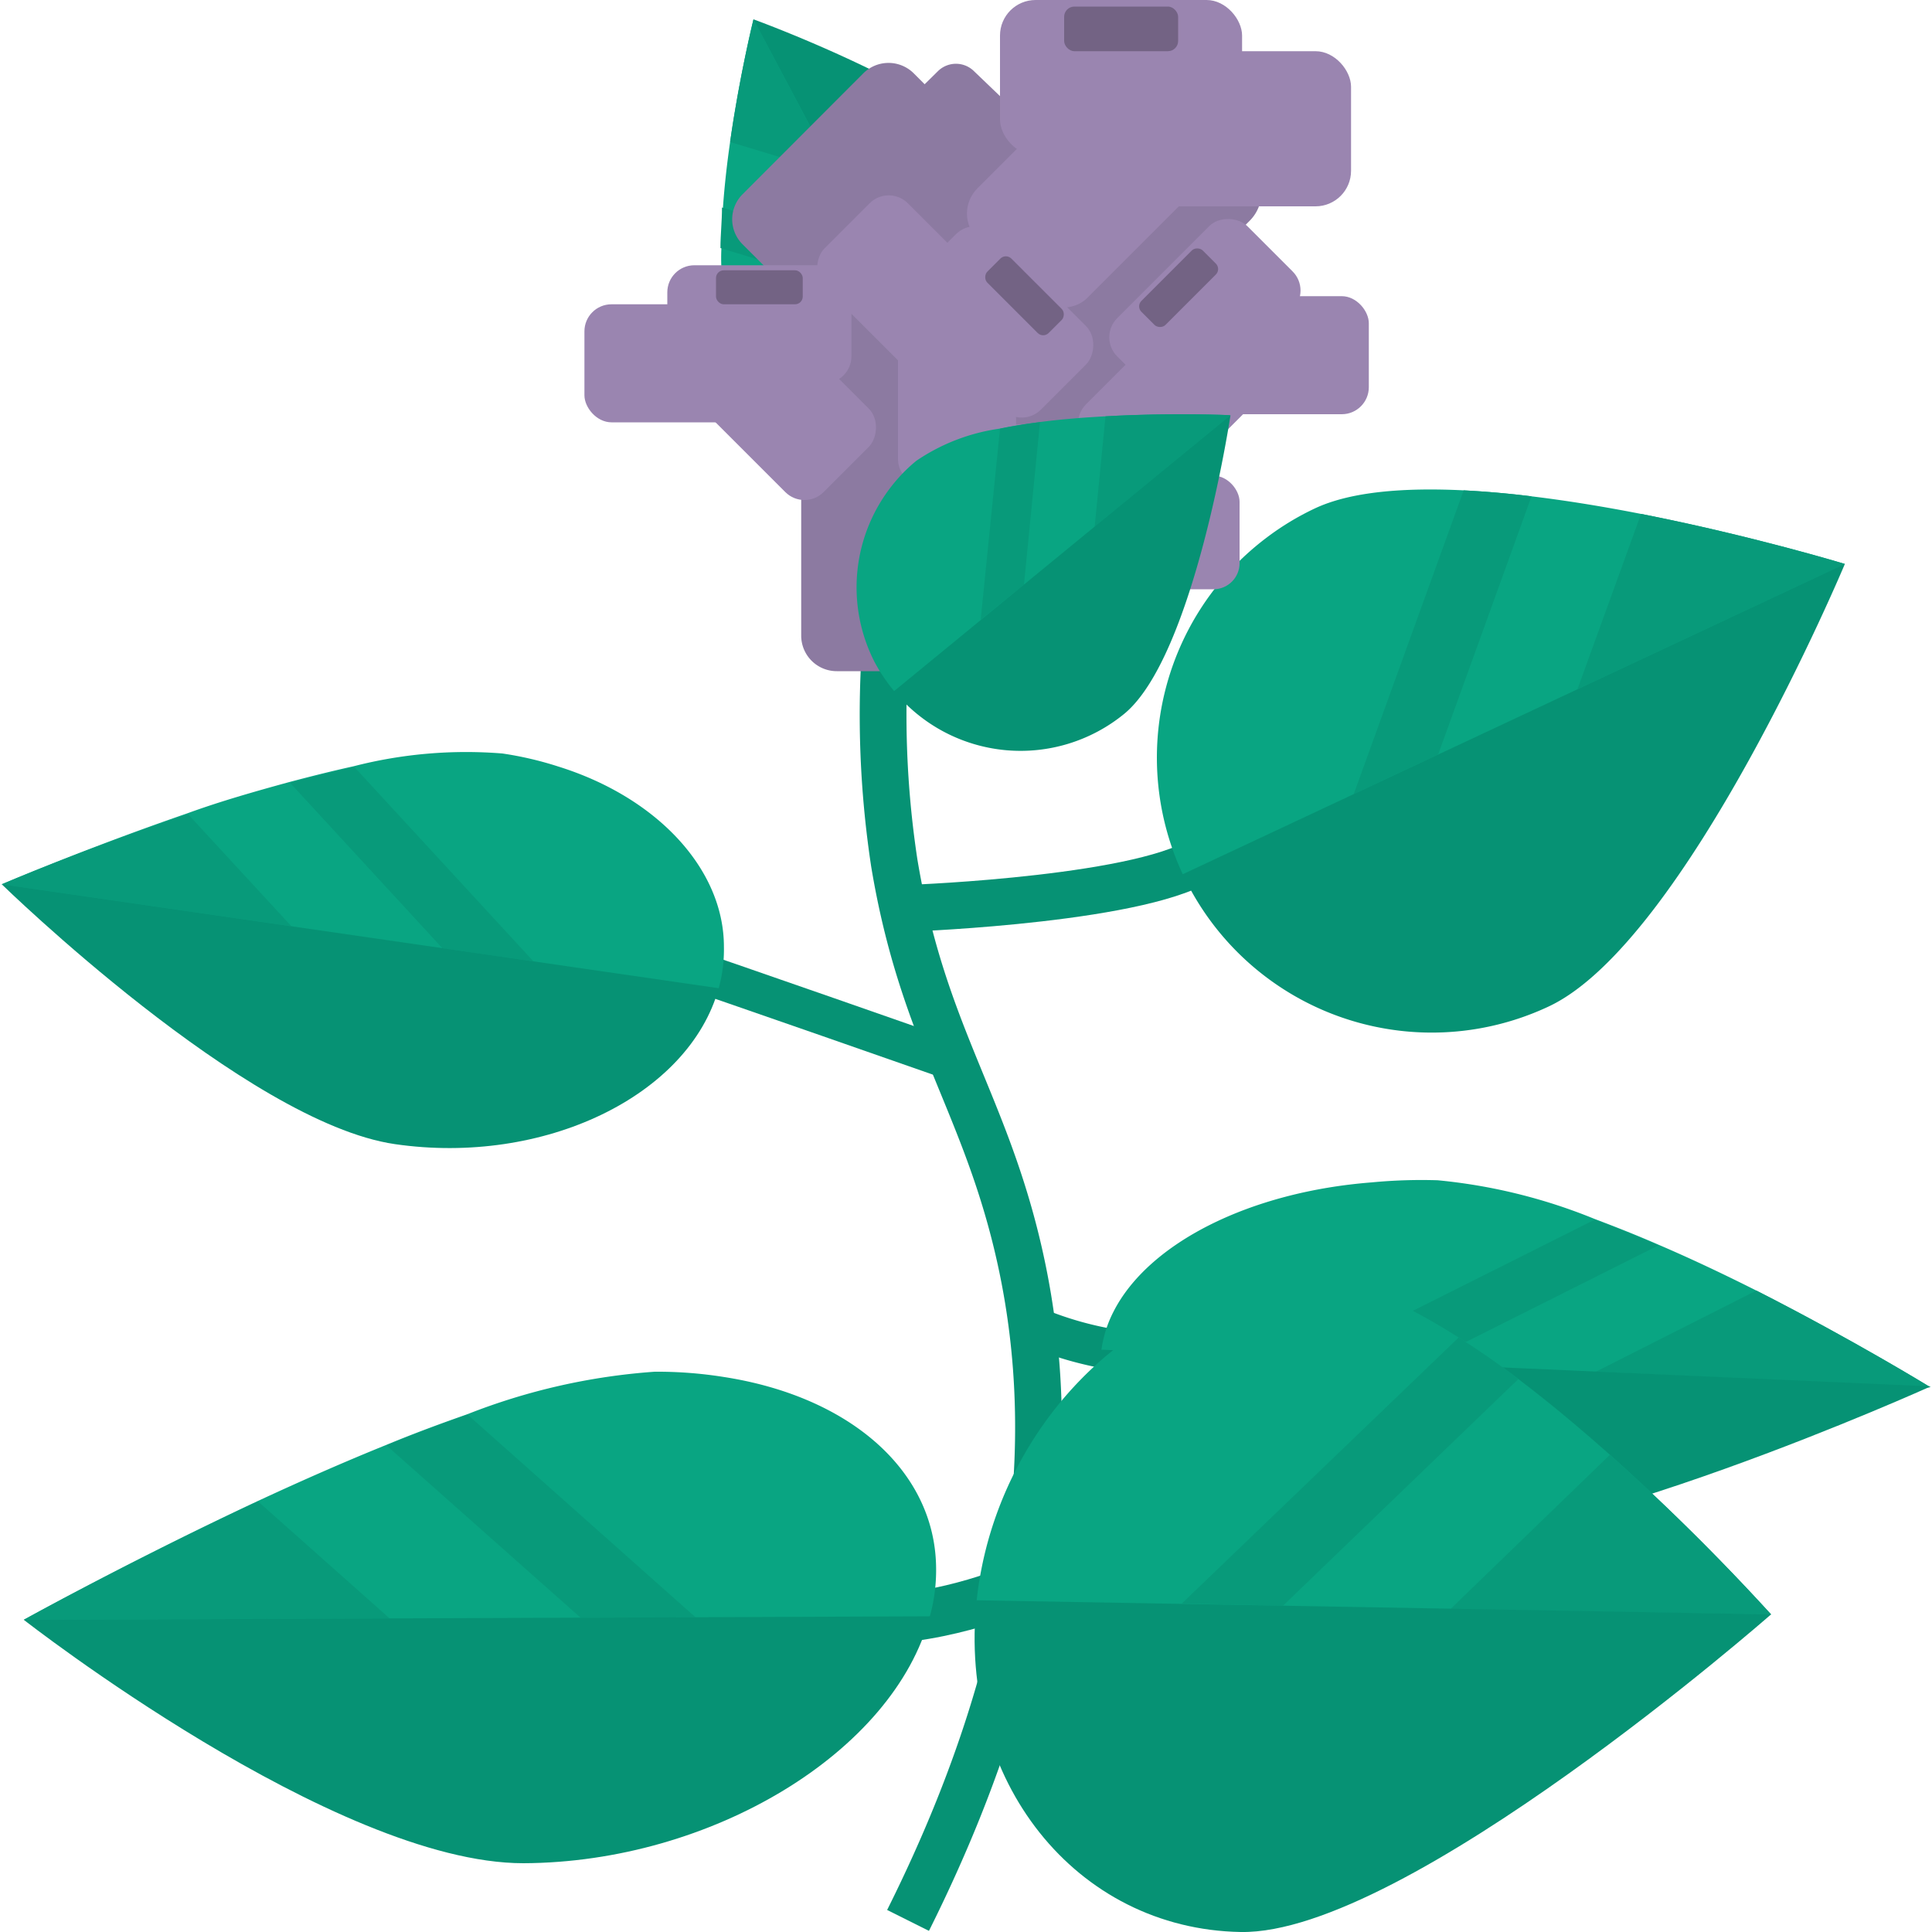 <svg id="Layer_1" data-name="Layer 1" xmlns="http://www.w3.org/2000/svg" viewBox="0 0 100 100"><defs><style>.cls-1,.cls-5,.cls-6,.cls-7{fill:none;stroke:#069274;stroke-miterlimit:10;}.cls-1{stroke-width:2.54px;}.cls-2{fill:#09a582;}.cls-3{fill:#089a7a;}.cls-4{fill:#069274;}.cls-5{stroke-width:2.42px;}.cls-6{stroke-width:2.1px;}.cls-7{stroke-width:2.05px;}.cls-8{fill:#8c7aa1;}.cls-9{fill:#9a85b0;}.cls-10{fill:#736384;}</style></defs><title>catnip</title><path class="cls-1" d="M52.21,82.38s-4.87,2-9.06,1.3"/><path class="cls-2" d="M48.13,83.66A9,9,0,0,0,48.45,81c-.13-4.89-4.45-8.72-11-9.73A21.8,21.8,0,0,0,33.89,71a32.68,32.68,0,0,0-9.7,2.2c-1.37.48-2.78,1-4.2,1.59-2.25.91-4.51,1.91-6.64,2.9C6.66,80.82,1.23,83.84,1.23,83.84l27.94,5.93Z"/><path class="cls-3" d="M30.05,83.73,20,74.81c1.42-.58,2.83-1.11,4.2-1.59L36,83.71Z"/><path class="cls-3" d="M1.23,83.84s5.43-3,12.12-6.13l6.82,6.06Z"/><path class="cls-4" d="M27.09,96.44c-9.75,0-25.86-12.6-25.86-12.6l46.9-.18C46.26,90.68,36.83,96.4,27.09,96.44Z"/><path class="cls-5" d="M49.78,17a51.13,51.13,0,0,0-3.49,27.68c1.42,8.53,4.47,12.14,6.28,19.43C54.53,72,54.88,83.64,47,99.4"/><path class="cls-2" d="M39,1s-.72,2.9-1.21,6.35c-.16,1.1-.29,2.26-.37,3.39,0,.72-.08,1.42-.08,2.1a10.45,10.45,0,0,0,.79,4.54,8.32,8.32,0,0,0,1,1.46,8.47,8.47,0,0,0,8.83,2.69,7.93,7.93,0,0,0,1.64-.66l-1.66-9.74Z"/><path class="cls-3" d="M45.46,13.21l-8.09-2.47c0,.72-.08,1.42-.08,2.1l9.51,2.9Z"/><path class="cls-3" d="M39,1s-.72,2.9-1.21,6.35L43.23,9Z"/><path class="cls-4" d="M53,9.41C50.83,5.29,39,1,39,1L49.54,20.87A8.47,8.47,0,0,0,53,9.41Z"/><path class="cls-5" d="M47.29,47s12.3-.47,15.16-2.69"/><path class="cls-2" d="M95.49,29.19s-4.8-1.46-10.55-2.59c-1.84-.36-3.76-.68-5.67-.91-1.19-.15-2.37-.25-3.51-.31-3.06-.15-5.83.06-7.69.93a14.08,14.08,0,0,0-2.54,1.54,14.26,14.26,0,0,0-4.31,17.4L81.07,44.1Z"/><path class="cls-3" d="M74.44,39.05l4.83-13.36c-1.19-.15-2.37-.25-3.51-.31L70.07,41.1Z"/><path class="cls-3" d="M95.49,29.19s-4.8-1.46-10.55-2.59l-3.29,9.07Z"/><path class="cls-4" d="M80.15,52.1c7.13-3.33,15.34-22.91,15.34-22.91L61.22,45.25A14.23,14.23,0,0,0,80.15,52.1Z"/><path class="cls-6" d="M53.75,68.77a18.23,18.23,0,0,0,7.85,1.3"/><path class="cls-2" d="M72.6,76,99.91,71.8s-3.93-2.42-9-5c-1.61-.81-3.33-1.63-5.08-2.38-1.1-.48-2.21-.92-3.3-1.33a28.64,28.64,0,0,0-8.12-2A27.09,27.09,0,0,0,71,61.2c-6.31.49-11.58,3.14-13.38,6.72a6.17,6.17,0,0,0-.61,1.94Z"/><path class="cls-3" d="M73.58,70.61l12.26-6.15c-1.1-.48-2.21-.92-3.3-1.33L68.12,70.36Z"/><path class="cls-3" d="M99.91,71.8s-3.93-2.42-9-5L82.6,71Z"/><path class="cls-4" d="M71.93,80c8.9.4,28-8.24,28-8.24L57.05,69.86C56.36,75.08,63,79.64,71.93,80Z"/><path class="cls-2" d="M91.67,83.56a116.6,116.6,0,0,0-8.34-8.26c-1.5-1.33-3.1-2.68-4.74-3.92-1-.77-2.06-1.5-3.09-2.15-2.76-1.76-5.45-3-7.69-3a14.75,14.75,0,0,0-3.25.32c-6.11,1.27-11.34,6.31-13.3,12.8a19.39,19.39,0,0,0-.71,3.5L68.17,92Z"/><path class="cls-3" d="M66.41,83.11,78.59,71.38c-1-.77-2.06-1.5-3.09-2.15L61.17,83Z"/><path class="cls-3" d="M91.67,83.56a116.6,116.6,0,0,0-8.34-8.26l-8.27,8Z"/><path class="cls-4" d="M64.22,100c8.54.15,27.45-16.44,27.45-16.44l-41.12-.73C49.56,92.16,55.68,99.85,64.22,100Z"/><path class="cls-7" d="M48.81,54.72s-11.1-3.89-14.41-5"/><path class="cls-2" d="M37.2,51.15A7.48,7.48,0,0,0,37.47,49c0-4-3.44-7.73-8.59-9.33A17.84,17.84,0,0,0,26,39a23.38,23.38,0,0,0-7.69.66c-1.09.24-2.21.52-3.34.82-1.79.49-3.58,1-5.28,1.62C4.41,43.92.09,45.77.09,45.77l20,9.17Z"/><path class="cls-3" d="M22.89,49.08,15,40.52c1.13-.3,2.25-.58,3.34-.82l9.27,10.06Z"/><path class="cls-2" d="M15.08,47.94l-5.35-5.8c1.7-.57,3.49-1.13,5.28-1.62l7.88,8.56Z"/><path class="cls-3" d="M.09,45.77s4.32-1.85,9.64-3.63l5.35,5.8Z"/><path class="cls-4" d="M20.44,59.22C12.73,58.1.09,45.77.09,45.77L37.2,51.15C35.65,56.73,28.15,60.34,20.44,59.22Z"/><path class="cls-8" d="M64.7,8.49,61.19,5a2.12,2.12,0,0,0-3,0l-1,1-.9-.89a2.86,2.86,0,0,0-4,0l-.19.19L50.43,3.7a1.33,1.33,0,0,0-1.9,0l-.67.66-.57-.57a1.85,1.85,0,0,0-2.6,0l-6.25,6.26a1.83,1.83,0,0,0,0,2.6l.89.89,2.19,2.19.28.29a2.88,2.88,0,0,0,.69,2.9l1.4,1.4h0l.63.63H43.31a1.84,1.84,0,0,0-1.84,1.84V32.9a1.84,1.84,0,0,0,1.84,1.84h4.35A1.84,1.84,0,0,0,49.5,32.9V29.48h3.55l.59.58a2.86,2.86,0,0,0,4,0l4.8-4.8a2.86,2.86,0,0,0,0-4.05l-3.77-3.77,6-6A2.09,2.09,0,0,0,64.7,8.49Z"/><rect class="cls-9" x="34.54" y="13.73" width="9.53" height="6.11" rx="1.4" ry="1.4"/><rect class="cls-9" x="30.25" y="15.75" width="9.53" height="6.11" rx="1.4" ry="1.4"/><rect class="cls-9" x="35.66" y="17.87" width="9.53" height="6.11" rx="1.4" ry="1.4" transform="translate(26.64 -22.45) rotate(45)"/><rect class="cls-10" x="37.06" y="13.99" width="4.49" height="1.76" rx="0.4" ry="0.4"/><rect class="cls-9" x="57.6" y="13.19" width="9.53" height="6.11" rx="1.4" ry="1.4" transform="translate(6.78 48.86) rotate(-45)"/><rect class="cls-9" x="55.99" y="17.65" width="9.53" height="6.11" rx="1.4" ry="1.4" transform="translate(3.15 49.03) rotate(-45)"/><rect class="cls-9" x="61.32" y="15.33" width="9.53" height="6.11" rx="1.4" ry="1.4"/><rect class="cls-10" x="58.76" y="14.01" width="4.49" height="1.76" rx="0.4" ry="0.4" transform="translate(7.34 47.5) rotate(-45)"/><rect class="cls-9" x="51.77" width="12.53" height="8.03" rx="1.84" ry="1.84" transform="translate(116.06 8.03) rotate(-180)"/><rect class="cls-9" x="57.41" y="2.65" width="12.53" height="8.03" rx="1.84" ry="1.84" transform="translate(127.34 13.33) rotate(180)"/><rect class="cls-9" x="50.3" y="5.44" width="12.53" height="8.03" rx="1.84" ry="1.84" transform="translate(103.24 -23.85) rotate(135)"/><rect class="cls-10" x="55.08" y="0.34" width="5.9" height="2.31" rx="0.53" ry="0.53" transform="translate(116.06 2.99) rotate(180)"/><rect class="cls-9" x="49.35" y="21.97" width="12.53" height="8.03" rx="1.84" ry="1.84" transform="translate(111.22 51.97) rotate(-180)"/><rect class="cls-9" x="54.99" y="24.62" width="9.17" height="5.88" rx="1.35" ry="1.35" transform="translate(119.15 55.12) rotate(180)"/><rect class="cls-9" x="47.1" y="25.48" width="12.53" height="8.03" rx="1.84" ry="1.84" transform="translate(82.86 -23.87) rotate(90)"/><rect class="cls-10" x="52.66" y="22.31" width="5.9" height="2.31" rx="0.53" ry="0.53" transform="translate(111.22 46.93) rotate(180)"/><rect class="cls-9" x="46.91" y="13.61" width="9.53" height="6.11" rx="1.4" ry="1.4" transform="translate(26.92 -31.66) rotate(45)"/><rect class="cls-9" x="42.45" y="12" width="9.53" height="6.11" rx="1.4" ry="1.4" transform="translate(24.47 -28.97) rotate(45)"/><rect class="cls-9" x="44.77" y="17.33" width="9.53" height="6.11" rx="1.4" ry="1.4" transform="translate(69.92 -29.15) rotate(90)"/><rect class="cls-10" x="50.78" y="14.43" width="4.49" height="1.76" rx="0.4" ry="0.4" transform="translate(26.36 -33.01) rotate(45)"/><path class="cls-2" d="M56.66,32.26l7-10.77s-3-.14-6.47.06c-1.11.06-2.27.15-3.4.3-.71.09-1.4.2-2.07.34a10.18,10.18,0,0,0-4.29,1.66,8.19,8.19,0,0,0-1.24,1.26,8.48,8.48,0,0,0-.91,9.18,8.76,8.76,0,0,0,1,1.48Z"/><path class="cls-3" d="M53,30.26l.83-8.41c-.71.09-1.4.2-2.07.34l-1,9.89Z"/><path class="cls-3" d="M63.69,21.49s-3-.14-6.47.06l-.56,5.71Z"/><path class="cls-4" d="M58.2,36.94c3.62-3,5.49-15.45,5.49-15.45L46.28,35.77A8.47,8.47,0,0,0,58.2,36.94Z"/></svg>